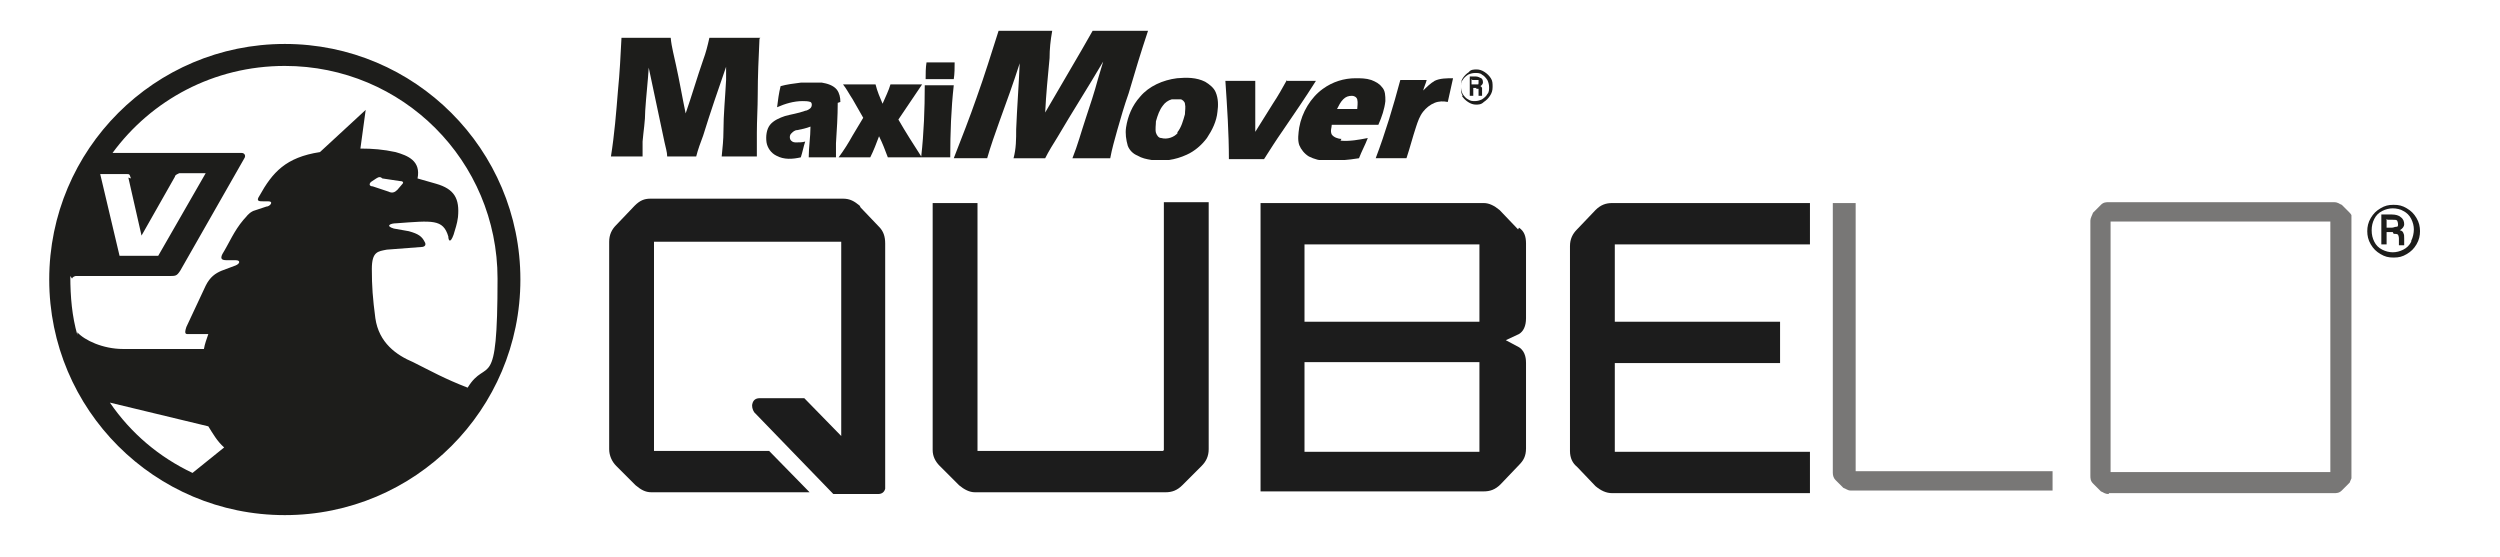 <?xml version="1.0" encoding="UTF-8"?>
<svg id="Layer_1" xmlns="http://www.w3.org/2000/svg" xmlns:xlink="http://www.w3.org/1999/xlink" version="1.1" viewBox="0 0 284.4 63.4">
  <!-- Generator: Adobe Illustrator 29.5.1, SVG Export Plug-In . SVG Version: 2.1.0 Build 141)  -->
  <defs>
    <style>
      .st0 {
        fill: none;
      }

      .st1 {
        fill: #1c1c1c;
      }

      .st2 {
        fill: #1d1d1b;
      }

      .st3 {
        clip-path: url(#clippath-1);
      }

      .st4 {
        clip-path: url(#clippath);
      }

      .st5 {
        fill: #787776;
      }
    </style>
    <clipPath id="clippath">
      <rect class="st0" x="69.5" y="3.5" width="100.3" height="14.7"/>
    </clipPath>
    <clipPath id="clippath-1">
      <rect class="st0" x="9.8" y="18.8" width="257.7" height="41.1"/>
    </clipPath>
  </defs>
  <g class="st4">
    <path class="st2" d="M108.5,9c-1.1,0-2.2,0-3.2,0,0-.6,0-1.3.1-1.9,1.1,0,2.2,0,3.2,0,0,.6,0,1.3-.1,1.9"/>
    <path class="st2" d="M108.1,17.9c-1.1,0-2.2,0-3.3,0s-2.5,0-3.8,0c-.3-.8-.6-1.6-1-2.4-.3.8-.6,1.6-1,2.4-1.2,0-2.4,0-3.6,0,.6-.8,1.1-1.6,1.6-2.5.4-.7.8-1.3,1.2-2-.4-.7-.8-1.4-1.2-2.1-.4-.6-.7-1.2-1.1-1.7,1.2,0,2.4,0,3.7,0,.2.8.5,1.5.8,2.2.3-.7.7-1.5.9-2.2,1.2,0,2.4,0,3.6,0-.9,1.3-1.8,2.7-2.7,4,.8,1.4,1.7,2.8,2.6,4.2.3-2.7.4-5.4.4-8.1,1.1,0,2.2,0,3.3,0-.3,2.7-.4,5.4-.4,8.2"/>
    <path class="st2" d="M95.3,11.7c0,1.5-.1,3.1-.2,4.6,0,.5,0,1,0,1.6-1,0-2.1,0-3.1,0,0-1.2.2-2.3.2-3.5-.5.2-1,.3-1.5.4-.3,0-.5.2-.7.4-.2.2-.2.6,0,.8.2.2.4.2.6.2.3,0,.7,0,1-.1-.2.6-.3,1.2-.5,1.8-.9.2-1.9.3-2.8-.2-.6-.3-1-.9-1.1-1.5-.1-.7,0-1.5.4-2,.4-.5,1.1-.8,1.7-1,.7-.2,1.5-.3,2.3-.6.2,0,.5-.2.6-.3.2-.2.2-.6,0-.7-.3-.1-.6-.1-.9-.1-1,0-2,.3-2.9.7.1-.8.2-1.6.4-2.4.7-.2,1.5-.3,2.3-.4.8,0,1.6,0,2.4,0,.6.1,1.3.3,1.7.8.3.4.4.9.4,1.4"/>
    <path class="st2" d="M86.4,4.4c-.1,2.1-.2,4.3-.2,6.4,0,1.4-.1,2.9-.1,4.3,0,.9,0,1.8,0,2.7-1.3,0-2.7,0-4,0,.1-1,.2-1.9.2-2.9,0-1.9.2-3.8.3-5.8,0-.5,0-1,0-1.5-.9,2.6-1.8,5.2-2.6,7.8-.3.8-.6,1.6-.8,2.4-1.1,0-2.2,0-3.3,0,0-.5-.2-1.1-.3-1.6-.6-2.8-1.2-5.7-1.8-8.5-.1,1.6-.3,3.3-.4,4.9,0,1.2-.2,2.3-.3,3.5,0,.6,0,1.2,0,1.7-1.2,0-2.4,0-3.6,0,.4-2.5.6-5,.8-7.5.2-2,.3-4,.4-6,1.9,0,3.8,0,5.6,0,.1,1.1.4,2.1.6,3.1.4,1.8.7,3.6,1.1,5.5.7-2,1.3-4.1,2-6.1.3-.8.5-1.6.7-2.5,1.9,0,3.8,0,5.8,0"/>
    <path class="st2" d="M167.5,9.1h.4c.2,0,.3,0,.3,0,0,0,0,.1,0,.3s0,.2-.1.2-.2,0-.3,0h-.4v-.6ZM167.9,10.1c.1,0,.2,0,.3,0,0,0,0,.2,0,.3,0,.3,0,.4,0,.5h.4c0,0,0-.1,0-.2,0,0,0-.2,0-.3s0-.3,0-.4c0,0-.1-.2-.2-.2.2-.1.3-.3.3-.4s0-.4-.2-.5c-.2-.1-.4-.2-.6-.2h-.7v2.2h.4v-.9h.4ZM169.2,10.7c-.1.2-.3.4-.6.6-.2.1-.5.2-.8.2s-.5,0-.8-.2c-.2-.1-.4-.3-.6-.6-.1-.2-.2-.5-.2-.8s0-.6.2-.8c.1-.2.3-.4.6-.6.2-.1.5-.2.8-.2s.6,0,.8.2c.2.1.4.3.6.6.1.2.2.5.2.8s0,.6-.2.8M166.3,10.9c.2.3.4.5.7.7.3.2.6.3.9.3s.6,0,.9-.3c.3-.2.5-.4.7-.7.2-.3.3-.6.3-1s0-.7-.2-1c-.2-.3-.4-.5-.7-.7-.3-.2-.6-.3-.9-.3s-.7,0-.9.3c-.3.2-.5.4-.7.7-.2.3-.2.6-.2,1s0,.7.2,1"/>
    <path class="st2" d="M163.2,9.2c-.5.3-.9.7-1.3,1.1.1-.4.3-.8.4-1.2-1,0-2,0-3,0-.8,3-1.7,6-2.8,8.9,1.2,0,2.3,0,3.5,0,.4-1.2.7-2.4,1.1-3.6.2-.6.4-1.2.8-1.7.3-.4.8-.8,1.3-1,.5-.2,1-.2,1.5-.1.2-.9.4-1.8.6-2.7-.7,0-1.5,0-2.1.3"/>
    <path class="st2" d="M153.8,10.9c.2,0,.5.1.6.4.1.4,0,.8,0,1.1-.8,0-1.5,0-2.3,0,.2-.4.4-.8.7-1.1.3-.3.6-.4,1-.4M152.6,15.8c-.4,0-.9-.2-1.1-.5-.2-.4,0-.8,0-1.1,1.8,0,3.5,0,5.3,0,.4-.9.7-1.8.8-2.7,0-.6,0-1.2-.4-1.6-.3-.4-.7-.6-1.2-.8-.6-.2-1.2-.2-1.8-.2-1.3,0-2.6.4-3.7,1.2-1.4,1-2.4,2.7-2.7,4.4-.1.7-.2,1.4,0,2,.2.5.6,1,1.1,1.3.6.3,1.3.5,2,.5,1.2,0,2.5-.1,3.7-.3.3-.8.7-1.5,1-2.3-1,.2-2.1.4-3.1.3"/>
    <path class="st2" d="M146.4,9.1c-.5.9-1,1.8-1.6,2.7-.7,1.1-1.3,2.1-2,3.2,0-.6,0-1.2,0-1.8,0-1.3,0-2.7,0-4-1.1,0-2.3,0-3.4,0,.2,3,.4,5.9.4,8.9,1.3,0,2.7,0,4,0,.7-1.1,1.4-2.2,2.1-3.2,1.3-1.9,2.6-3.8,3.8-5.7-1.1,0-2.2,0-3.3,0"/>
    <path class="st2" d="M124.3,3.5c-.4.7-.8,1.4-1.2,2.1-1.4,2.4-2.8,4.8-4.2,7.2.1-2.1.3-4.1.5-6.2,0-1,.1-2,.3-3.1-2,0-4,0-6.1,0-.8,2.5-1.6,5.1-2.5,7.6-.8,2.3-1.7,4.6-2.6,6.9,1.3,0,2.6,0,3.8,0,.4-1.4.9-2.8,1.4-4.2.8-2.2,1.6-4.4,2.3-6.6-.1,2.5-.3,5-.4,7.5,0,1.1,0,2.2-.3,3.3,1.2,0,2.4,0,3.6,0,.4-.8.9-1.6,1.4-2.4,1.7-2.9,3.5-5.7,5.2-8.6-.2.7-.4,1.3-.6,2-.4,1.5-.9,3-1.4,4.5-.5,1.5-.9,3-1.5,4.5,1.4,0,2.9,0,4.3,0,.2-1.1.5-2.1.8-3.2.4-1.4.8-2.8,1.3-4.2.7-2.4,1.4-4.7,2.2-7.1-2.1,0-4.1,0-6.2,0"/>
    <path class="st2" d="M134,15.1c-.4.5-1.2.8-1.9.6-.3,0-.5-.3-.6-.6-.1-.4,0-.9,0-1.3.2-.7.4-1.3.8-1.8.2-.3.6-.6,1-.7.3,0,.7,0,1,0,.2,0,.5.3.5.5.1.4,0,.8,0,1.2-.2.7-.4,1.5-.9,2.1M137.1,9.3c-1-.5-2.1-.5-3.2-.4-1.6.2-3.2.9-4.2,2.1-.9,1-1.4,2.2-1.6,3.5-.1.7,0,1.4.2,2.1.2.5.6.9,1.1,1.1.5.3,1,.4,1.6.5,1.3.2,2.7,0,4-.6.9-.4,1.7-1.1,2.3-1.9.6-.9,1.1-1.9,1.2-3,.1-.7.1-1.5-.2-2.2-.2-.5-.7-.9-1.2-1.2"/>
  </g>
  <path class="st2" d="M271.6,25h.6c.3,0,.4,0,.5.1,0,0,.1.2.1.4s0,.3-.2.3-.3.1-.5.1h-.6v-1ZM272.3,26.6c.2,0,.4,0,.5.1,0,0,.1.2.1.4,0,.4,0,.7,0,.8h.6c0-.1,0-.2,0-.3,0,0,0-.2,0-.5s0-.4-.1-.6c0-.1-.2-.3-.4-.3.3-.2.5-.4.5-.7s-.1-.6-.4-.8c-.2-.2-.6-.3-1-.3h-1.2v3.4h.6v-1.4h.7ZM274.3,27.5c-.2.4-.5.7-.9.9-.4.2-.8.3-1.2.3s-.8-.1-1.2-.3c-.4-.2-.7-.5-.9-.9-.2-.4-.3-.8-.3-1.3s.1-.9.3-1.3c.2-.4.5-.7.9-.9.4-.2.8-.3,1.2-.3s.9.1,1.2.3c.4.2.7.5.9.9.2.4.3.8.3,1.2s-.1.9-.3,1.3M269.7,27.8c.3.5.6.8,1.1,1.1.5.3.9.4,1.5.4s1-.1,1.5-.4c.5-.3.8-.6,1.1-1.1.3-.5.4-1,.4-1.5s-.1-1-.4-1.5c-.3-.5-.6-.8-1.1-1.1-.5-.3-.9-.4-1.5-.4s-1,.1-1.5.4c-.5.3-.8.6-1.1,1.1-.3.5-.4,1-.4,1.5s.1,1,.4,1.5"/>
  <g class="st3">
    <path class="st1" d="M132.3,51.3h-21.1v-28.2h-5.1v28.1c0,.7.3,1.3.8,1.8l2.2,2.2c.6.5,1.2.8,1.8.8h21.7c.7,0,1.3-.2,1.9-.8l2.2-2.2c.5-.5.8-1.1.8-1.9v-28.1h-5.1v28.2Z"/>
    <path class="st1" d="M172.7,26.1l-2.1-2.2c-.6-.5-1.2-.8-1.8-.8h-25.4v32.8h25.4c.7,0,1.3-.2,1.9-.8l2.1-2.2c.5-.5.8-1,.8-1.9v-9.7c0-.3,0-1.3-.8-1.8l-1.5-.8,1.5-.7h0c.5-.3.8-.9.8-1.8v-8.5c0-.8-.2-1.4-.8-1.8M148.4,41.2h19.9v10.2h-19.9v-10.2ZM148.4,27.8h19.9v8.8h-19.9v-8.8Z"/>
    <path class="st1" d="M181.5,23.9l-2.1,2.2c-.5.5-.8,1.1-.8,1.9v23.3c0,.8.3,1.4.8,1.8l2.1,2.2c.6.5,1.2.8,1.9.8h22.5v-4.7h-22.2v-10.1h18.8v-4.7h-18.8v-8.8h22.2v-4.7h-22.5c-.7,0-1.3.2-1.9.8"/>
    <path class="st1" d="M97.8,23.4c-.6-.5-1.1-.8-1.9-.8h-21.9c-.7,0-1.2.2-1.8.8l-2.1,2.2c-.5.5-.8,1.1-.8,1.9v23.6c0,.7.3,1.4.8,1.9l2.2,2.2c.6.5,1.1.8,1.8.8h18l-4.6-4.7h-13.1v-23.8h21.3v22.1l-4.2-4.3h-5.1c-.4,0-.7.2-.8.6-.1.3,0,.7.2,1l9,9.3h5.1c.4,0,.7-.2.8-.6,0,0,0-.2,0-.4v-27.5c0-.8-.2-1.4-.7-1.9l-2.1-2.2Z"/>
    <path class="st5" d="M239.9,56.2c-.5,0-.6-.2-.9-.3l-.9-.9c-.3-.3-.3-.6-.3-.9v-29c0-.3.2-.6.3-.9l.9-.9c.3-.3.6-.3.9-.3h25.6c.5,0,.6.2.9.3l.9.9c.3.3.3.6.3.9v28.9c0,.3-.2.6-.3.9l-.9.9c-.3.3-.6.3-.9.3h-25.6v.2ZM265.1,25.2h-25v28.5h25v-28.5ZM209.7,55.5l-.9-.9c-.2-.2-.3-.5-.3-.8v-30.7h2.6v30.5h22.4v2.2h-23c-.3,0-.5-.2-.8-.3"/>
  </g>
  <path class="st2" d="M32.4,5c-14.8,0-26.8,12-26.8,26.8s12,26.8,26.8,26.8,26.8-12,26.8-26.8S47.2,5,32.4,5M14.6,20.2l1.5,6.6,3.8-6.7c0-.2.3-.3.5-.4h3l-5.4,9.4h-4.4l-2.2-9.3h2.9,0c.5,0,.4,0,.6.5M8.2,31.7c0,0,0-.2.4-.3h-.2,10.8c.8,0,.9,0,1.3-.6l7.3-12.8c.2-.3,0-.6-.3-.6h-14.7c4.4-6,11.5-9.9,19.6-9.9,13.4,0,24.2,10.8,24.2,24.2s-1.2,8.8-3.4,12.4c-2.6-1-4.2-1.9-6.2-2.9-1.9-.8-3.9-2.2-4.3-5-.3-2.3-.4-3.6-.4-5.6,0-2,.7-2,1.7-2.2l3.9-.3c.5,0,.6-.3.4-.6-.3-.6-.7-.9-1.8-1.2l-1.7-.3c-1-.3-.4-.6.3-.6,4.1-.3,5.3-.5,5.9,1.5,0,.4.2.9.6-.2.2-.7.4-1.2.5-2,.2-2.1-.4-3.2-2.5-3.8l-2.1-.6c.4-2-1.1-2.6-2.5-3-1.4-.3-2.6-.4-4-.4l.6-4.4-5.2,4.8c-3.9.6-5.4,2.3-6.9,5-.4.6,0,.6.4.6h.6c.7,0,.2.6-.2.6l-1.5.5c-.6.3-.7.6-1.1,1-1.1,1.3-1.6,2.6-2.4,3.9-.3.6,0,.7.5.7h1c.6,0,.5.4,0,.6l-1.6.6c-.7.3-1.3.7-1.8,1.7l-2.2,4.7c-.3.9,0,.8.3.8h2.2c-.2.6-.4,1.1-.5,1.7h-9.2,0c-2.3,0-4.4-1-5.2-1.9v.3c-.6-2.1-.8-4.3-.8-6.7,0,0,0,0,0,0M42.2,20.7l.6-.4c.3-.2.5-.2.7,0l2,.3c.4,0,.4.2.3.3l-.6.7c-.3.3-.6.4-1,.2l-1.8-.6c-.3,0-.5-.2-.2-.5M12.5,45.8l11.2,2.7c.5.8,1,1.7,1.8,2.4l-3.6,2.9c-3.8-1.8-7-4.5-9.4-8"/>
</svg>